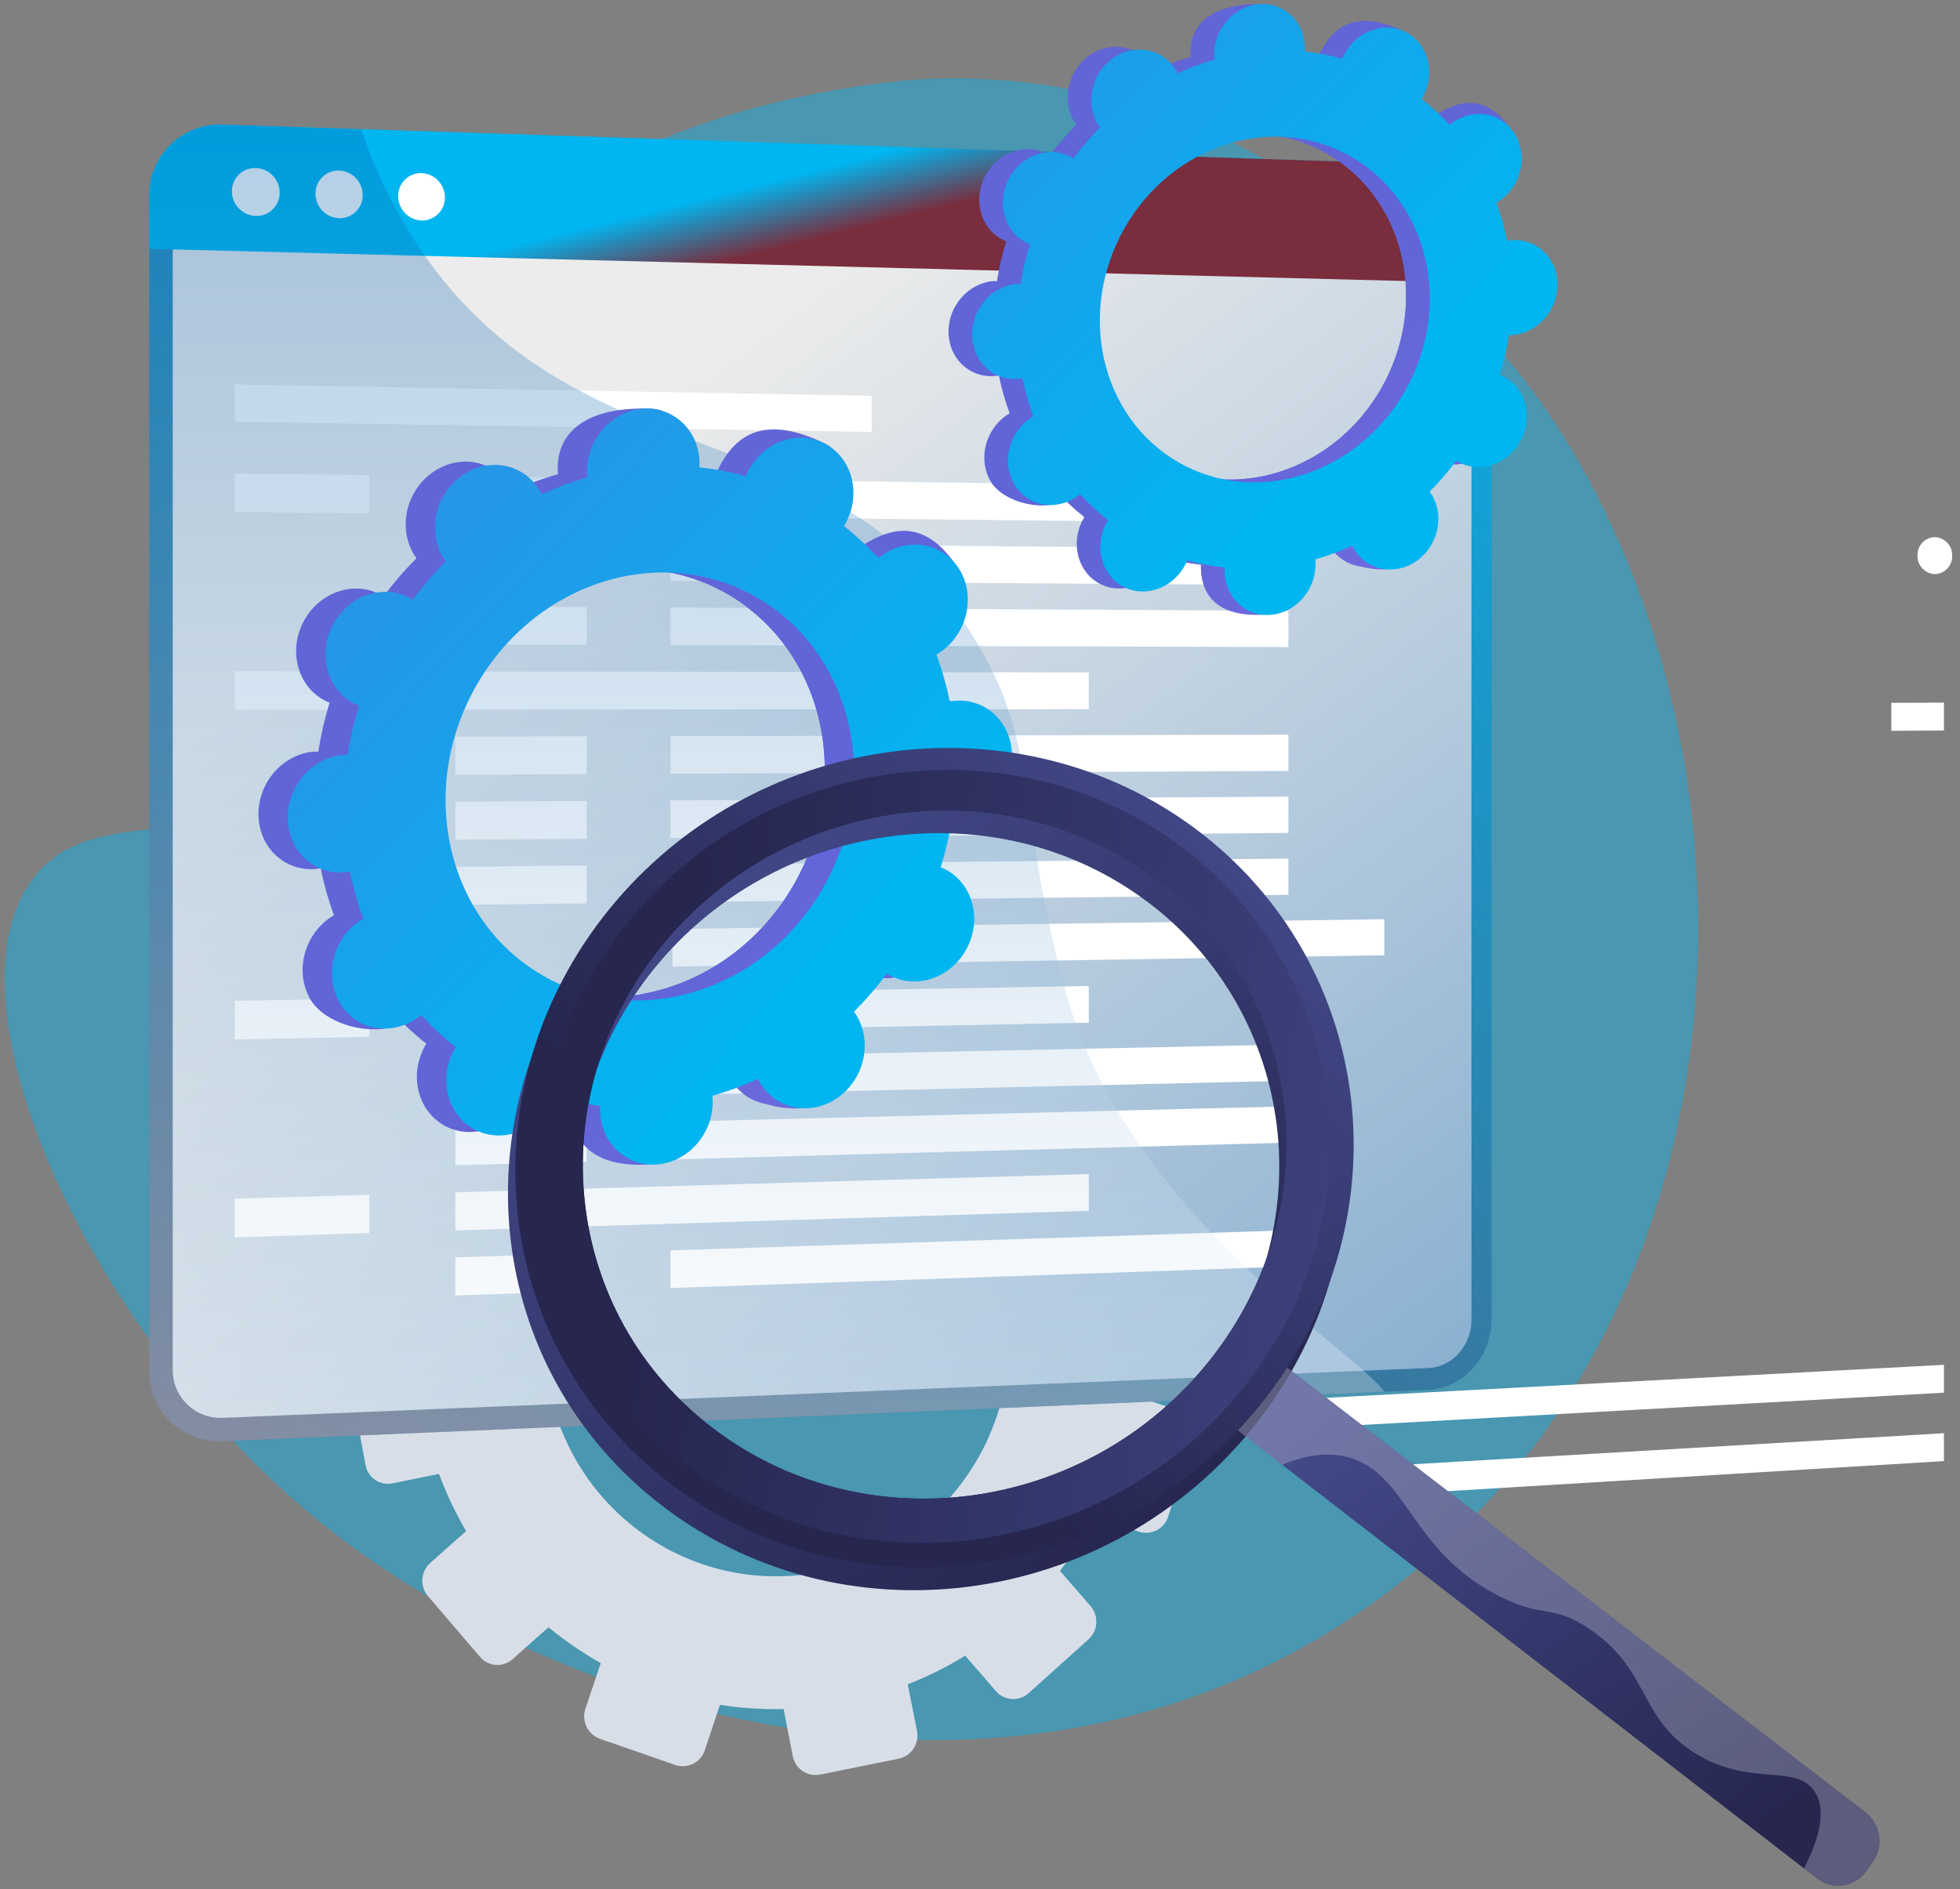 <?xml version="1.0" encoding="UTF-8"?>
<svg width="250px" height="241px" viewBox="0 0 250 241" version="1.1" xmlns="http://www.w3.org/2000/svg" xmlns:xlink="http://www.w3.org/1999/xlink">
    <rect x="0" y="0" width="250" height="241" fill="#808080" stroke="none"/>
    <title>Asset 10</title>
    <defs>
        <linearGradient x1="83.526%" y1="-17.618%" x2="-13.836%" y2="173.387%" id="linearGradient-1">
            <stop stop-color="#00B6F1" offset="0%"></stop>
            <stop stop-color="#792D3D" offset="100%"></stop>
        </linearGradient>
        <linearGradient x1="29.717%" y1="24.768%" x2="173.53%" y2="213.642%" id="linearGradient-2">
            <stop stop-color="#ECECEC" offset="0%"></stop>
            <stop stop-color="#005CAB" offset="100%"></stop>
        </linearGradient>
        <linearGradient x1="41.418%" y1="46.235%" x2="58.334%" y2="54.232%" id="linearGradient-3">
            <stop stop-color="#00B6F1" offset="0%"></stop>
            <stop stop-color="#792D3D" offset="100%"></stop>
        </linearGradient>
        <linearGradient x1="50%" y1="0%" x2="50%" y2="100%" id="linearGradient-4">
            <stop stop-color="#005CAB" offset="0%"></stop>
            <stop stop-color="#FFFFFF" offset="100%"></stop>
        </linearGradient>
        <linearGradient x1="247.873%" y1="246.483%" x2="56.358%" y2="54.773%" id="linearGradient-5">
            <stop stop-color="#AA80F9" offset="0%"></stop>
            <stop stop-color="#6165D7" offset="100%"></stop>
        </linearGradient>
        <linearGradient x1="178.905%" y1="253.381%" x2="44.287%" y2="45.825%" id="linearGradient-6">
            <stop stop-color="#AA80F9" offset="0%"></stop>
            <stop stop-color="#6165D7" offset="100%"></stop>
        </linearGradient>
        <linearGradient x1="68.679%" y1="69.152%" x2="-111.281%" y2="-115.256%" id="linearGradient-7">
            <stop stop-color="#00B6F1" offset="0%"></stop>
            <stop stop-color="#6165D7" offset="100%"></stop>
        </linearGradient>
        <linearGradient x1="220.617%" y1="219.226%" x2="65.96%" y2="64.349%" id="linearGradient-8">
            <stop stop-color="#AA80F9" offset="0%"></stop>
            <stop stop-color="#6165D7" offset="100%"></stop>
        </linearGradient>
        <linearGradient x1="159.745%" y1="223.842%" x2="51.036%" y2="56.195%" id="linearGradient-9">
            <stop stop-color="#AA80F9" offset="0%"></stop>
            <stop stop-color="#6165D7" offset="100%"></stop>
        </linearGradient>
        <linearGradient x1="74.543%" y1="75.134%" x2="-70.857%" y2="-73.882%" id="linearGradient-10">
            <stop stop-color="#00B6F1" offset="0%"></stop>
            <stop stop-color="#6165D7" offset="100%"></stop>
        </linearGradient>
        <linearGradient x1="16.655%" y1="9.32%" x2="84.374%" y2="86.446%" id="linearGradient-11">
            <stop stop-color="#444B8C" offset="0%"></stop>
            <stop stop-color="#26264F" offset="100%"></stop>
        </linearGradient>
        <linearGradient x1="21.951%" y1="8.546%" x2="78.235%" y2="86.328%" id="linearGradient-12">
            <stop stop-color="#444B8C" offset="0%"></stop>
            <stop stop-color="#26264F" offset="100%"></stop>
        </linearGradient>
        <linearGradient x1="86.142%" y1="11.284%" x2="36.686%" y2="64.242%" id="linearGradient-13">
            <stop stop-color="#444B8C" offset="0%"></stop>
            <stop stop-color="#26264F" offset="100%"></stop>
        </linearGradient>
        <linearGradient x1="122.641%" y1="60.148%" x2="19.201%" y2="45.555%" id="linearGradient-14">
            <stop stop-color="#444B8C" offset="0%"></stop>
            <stop stop-color="#26264F" offset="100%"></stop>
        </linearGradient>
    </defs>
    <g id="Symbols" stroke="none" stroke-width="1" fill="none" fill-rule="evenodd">
        <g id="Illustration-/-search" transform="translate(-34, -42)" fill-rule="nonzero">
            <g id="Asset-10" transform="translate(34, 42)">
                <path d="M195.634,50.051 C192.339,45.542 164.162,8.246 118.446,10.064 C116.161,10.156 71.592,12.512 55.151,41.743 C42.968,63.367 55.866,82.553 41.029,97.285 C28.1,110.123 12.216,101.627 4.272,112.012 C-7.829,127.827 11.44,170.536 41.049,194.353 C71.623,218.948 130.106,237.011 175.568,204.175 C226.604,167.331 226.086,91.75 195.634,50.051 Z" id="Path" fill="#00B6F1" opacity="0.43"></path>
                <g id="Cross-platform_testing" transform="translate(18.603, 0)">
                    <path d="M62.62,122.134 L63.746,127.908 C61.254,128.889 58.853,130.088 56.57,131.49 L52.719,127.065 C52.21,126.487 51.492,126.134 50.724,126.087 C49.955,126.039 49.199,126.3 48.623,126.812 L41.036,133.494 C39.823,134.557 39.69,136.397 40.737,137.624 L44.624,142.109 C42.949,144.212 41.456,146.454 40.163,148.811 L34.535,146.898 C32.999,146.389 31.341,147.217 30.825,148.75 L27.501,158.39 C27.24,159.124 27.282,159.931 27.619,160.633 C27.955,161.334 28.558,161.873 29.293,162.13 L34.941,164.058 C34.52,166.725 34.33,169.424 34.373,172.125 L28.47,173.327 C26.873,173.666 25.838,175.218 26.141,176.823 L28.019,186.889 C28.149,187.666 28.589,188.357 29.24,188.802 C29.89,189.247 30.693,189.408 31.465,189.248 L37.392,188.041 C38.33,190.568 39.487,193.01 40.848,195.337 L36.281,199.396 C35.054,200.491 34.919,202.362 35.976,203.622 L42.63,211.395 C43.138,211.993 43.867,212.359 44.65,212.411 C45.433,212.462 46.203,212.195 46.786,211.669 L51.353,207.61 C53.44,209.324 55.673,210.852 58.027,212.176 L56.068,218.006 C55.543,219.567 56.355,221.262 57.9,221.832 L67.542,225.18 C68.291,225.433 69.11,225.375 69.816,225.019 C70.522,224.663 71.056,224.04 71.298,223.288 L73.226,217.504 C75.911,217.926 78.629,218.106 81.346,218.042 L82.514,224.029 C82.656,224.808 83.105,225.498 83.76,225.944 C84.416,226.391 85.222,226.556 86,226.403 L96.038,224.374 C97.655,224.026 98.69,222.441 98.358,220.822 L97.18,214.886 C99.727,213.89 102.18,212.667 104.508,211.233 L108.416,215.743 C108.929,216.342 109.662,216.709 110.449,216.761 C111.236,216.812 112.011,216.544 112.598,216.017 L120.246,209.142 C121.467,208.028 121.575,206.143 120.489,204.896 L116.597,200.411 C118.298,198.245 119.806,195.934 121.103,193.505 L126.65,195.403 C127.395,195.657 128.211,195.6 128.913,195.246 C129.616,194.892 130.147,194.27 130.386,193.52 L133.573,183.728 C134.08,182.166 133.243,180.485 131.69,179.948 L126.194,178.081 C126.586,175.352 126.737,172.593 126.645,169.837 L132.314,168.68 C133.08,168.519 133.751,168.06 134.178,167.404 C134.606,166.748 134.755,165.95 134.593,165.184 L132.517,155.158 C132.193,153.564 130.641,152.532 129.046,152.85 L123.392,154.002 C122.405,151.442 121.192,148.975 119.769,146.629 L124.062,142.804 C125.27,141.722 125.376,139.867 124.301,138.654 L117.587,131.043 C117.075,130.462 116.352,130.108 115.579,130.06 C114.805,130.013 114.045,130.275 113.466,130.789 L109.111,134.651 C106.998,132.968 104.741,131.474 102.367,130.186 L104.204,124.691 C104.713,123.164 103.892,121.513 102.367,120.997 L92.872,117.801 C91.345,117.292 89.696,118.117 89.187,119.643 L87.289,125.147 C84.637,124.758 81.955,124.606 79.276,124.691 L78.154,118.968 C78.006,118.212 77.562,117.546 76.92,117.119 C76.279,116.692 75.494,116.54 74.739,116.695 L64.898,118.724 C63.34,119.055 62.329,120.568 62.62,122.134 Z M51.394,176.894 C48.298,160.699 58.737,145.006 74.698,141.749 C90.659,138.491 106.234,148.887 109.502,165.047 C112.791,181.283 102.397,197.224 86.259,200.512 C70.121,203.8 54.51,193.191 51.394,176.894 Z" id="Shape" fill="#D8DEE8"></path>
                    <path d="M113.735,96.283 L114.064,97.983 C113.331,98.272 112.625,98.625 111.953,99.038 L110.822,97.739 C110.673,97.569 110.462,97.465 110.236,97.45 C110.01,97.436 109.788,97.513 109.619,97.663 L107.386,99.627 C107.031,99.94 106.993,100.479 107.3,100.839 L108.441,102.159 C107.95,102.776 107.512,103.435 107.132,104.127 L105.478,103.564 C105.026,103.413 104.538,103.656 104.387,104.107 L103.407,106.943 C103.246,107.387 103.472,107.878 103.915,108.044 L105.574,108.612 C105.45,109.398 105.394,110.192 105.407,110.987 L103.671,111.342 C103.207,111.441 102.904,111.889 102.986,112.357 L103.539,115.32 C103.579,115.547 103.71,115.748 103.901,115.877 C104.093,116.006 104.328,116.052 104.554,116.005 L106.3,115.65 C106.575,116.395 106.915,117.115 107.315,117.801 L105.975,118.993 C105.613,119.314 105.572,119.866 105.884,120.236 L107.838,122.524 C107.987,122.701 108.201,122.809 108.432,122.824 C108.662,122.84 108.889,122.761 109.061,122.606 L110.4,121.413 C111.014,121.918 111.672,122.368 112.364,122.758 L111.786,124.473 C111.626,124.932 111.866,125.434 112.324,125.599 L115.166,126.583 C115.386,126.658 115.628,126.642 115.836,126.537 C116.044,126.432 116.201,126.247 116.272,126.025 L116.84,124.326 C117.629,124.449 118.428,124.502 119.226,124.483 L119.571,126.243 C119.658,126.717 120.112,127.03 120.586,126.944 L123.539,126.34 C124.014,126.236 124.317,125.77 124.219,125.295 L123.874,123.549 C124.624,123.256 125.346,122.896 126.031,122.474 L127.183,123.803 C127.334,123.978 127.549,124.086 127.78,124.101 C128.011,124.116 128.239,124.038 128.411,123.884 L130.66,121.855 C131.019,121.527 131.051,120.973 130.731,120.607 L129.584,119.292 C130.084,118.656 130.527,117.977 130.908,117.263 L132.542,117.821 C132.761,117.895 133,117.878 133.206,117.774 C133.412,117.67 133.568,117.488 133.639,117.268 L134.577,114.386 C134.726,113.927 134.48,113.434 134.024,113.275 L132.456,112.732 C132.571,111.929 132.615,111.118 132.588,110.307 L134.253,109.967 C134.715,109.868 135.013,109.417 134.923,108.952 L134.314,106.004 C134.219,105.538 133.766,105.234 133.299,105.325 L131.634,105.665 C131.341,104.916 130.983,104.194 130.563,103.508 L131.827,102.382 C132.183,102.063 132.215,101.517 131.898,101.159 L129.919,98.937 C129.768,98.766 129.556,98.661 129.328,98.647 C129.1,98.633 128.876,98.71 128.706,98.861 L127.437,99.992 C126.815,99.497 126.151,99.057 125.453,98.678 L125.991,97.06 C126.142,96.611 125.901,96.125 125.453,95.974 L122.651,95.035 C122.435,94.963 122.199,94.98 121.996,95.081 C121.792,95.183 121.637,95.362 121.565,95.578 L121.022,97.197 C120.243,97.083 119.455,97.039 118.667,97.065 L118.333,95.38 C118.29,95.155 118.158,94.957 117.967,94.831 C117.775,94.705 117.541,94.661 117.318,94.71 L114.425,95.299 C113.966,95.386 113.66,95.823 113.735,96.283 Z M110.431,112.387 C109.509,107.65 112.559,103.049 117.282,102.052 C119.548,101.599 121.902,102.066 123.823,103.352 C125.744,104.637 127.073,106.634 127.518,108.902 C128.503,113.668 125.446,118.332 120.682,119.333 C118.4,119.789 116.031,119.31 114.105,118.004 C112.179,116.699 110.857,114.675 110.436,112.387 L110.431,112.387 Z" id="Shape" fill="#D8DEE8"></path>
                    <path d="M163.601,20.975 L9.784,15.901 C7.319,15.809 4.924,16.731 3.157,18.452 C1.39,20.173 0.405,22.542 0.431,25.008 L0.431,174.885 C0.406,177.342 1.396,179.7 3.167,181.403 C4.939,183.106 7.335,184.002 9.79,183.88 L163.606,177.315 C168.057,177.127 171.65,173.089 171.65,168.299 L171.65,29.935 C171.645,25.12 168.052,21.122 163.601,20.975 Z" id="Path" fill="url(#linearGradient-1)"></path>
                    <path d="M9.79,180.892 C8.122,180.966 6.498,180.352 5.295,179.194 C4.093,178.037 3.419,176.437 3.43,174.768 L3.43,25.094 C3.417,23.421 4.088,21.814 5.287,20.646 C6.487,19.479 8.111,18.851 9.784,18.91 L163.601,23.755 C166.646,23.851 169.082,26.576 169.082,29.843 L169.082,168.396 C169.082,171.658 166.631,174.408 163.601,174.535 L9.79,180.892 Z" id="Path" fill="url(#linearGradient-2)"></path>
                    <path d="M163.601,20.975 L9.784,15.901 C7.319,15.809 4.924,16.731 3.157,18.452 C1.39,20.173 0.405,22.542 0.431,25.008 L0.431,31.746 L171.645,36.135 L171.645,29.935 C171.645,25.12 168.052,21.122 163.601,20.975 Z" id="Path" fill="url(#linearGradient-3)"></path>
                    <path d="M17.067,24.582 C17.074,25.385 16.753,26.156 16.179,26.716 C15.604,27.277 14.825,27.578 14.022,27.55 C12.326,27.49 10.982,26.101 10.977,24.404 C10.97,23.602 11.291,22.831 11.866,22.27 C12.441,21.71 13.22,21.409 14.022,21.436 C15.718,21.496 17.063,22.886 17.067,24.582 Z" id="Path" fill="#FFFFFF"></path>
                    <path d="M27.658,24.886 C27.667,25.681 27.352,26.445 26.785,27.002 C26.218,27.559 25.449,27.861 24.654,27.839 C22.972,27.774 21.641,26.392 21.64,24.709 C21.631,23.912 21.948,23.147 22.517,22.59 C23.086,22.032 23.858,21.731 24.654,21.756 C26.333,21.827 27.657,23.207 27.658,24.886 L27.658,24.886 Z" id="Path" fill="#FFFFFF"></path>
                    <path d="M38.143,25.191 C38.155,25.98 37.844,26.74 37.283,27.295 C36.722,27.85 35.959,28.153 35.169,28.134 C33.499,28.065 32.181,26.69 32.185,25.018 C32.175,24.228 32.488,23.468 33.051,22.914 C33.614,22.359 34.379,22.059 35.169,22.081 C36.834,22.154 38.145,23.525 38.143,25.191 L38.143,25.191 Z" id="Path" fill="#FFFFFF"></path>
                    <polygon id="Path" fill="#FFFFFF" points="92.582 50.498 11.337 49.037 11.337 53.817 92.582 55.1"></polygon>
                    <g id="Group" style="mix-blend-mode: soft-light;" transform="translate(11.165, 60.377)" fill="#FFFFFF">
                        <polygon id="Path" points="17.346 5.119 0.173 4.937 0.173 0.015 17.346 0.233"></polygon>
                        <polygon id="Path" points="109.106 6.099 28.313 5.236 28.313 0.375 109.106 1.416"></polygon>
                        <polygon id="Path" points="45.06 13.658 28.313 13.542 28.313 8.681 45.06 8.833"></polygon>
                        <polygon id="Path" points="134.572 14.272 55.748 13.729 55.748 8.93 134.572 9.645"></polygon>
                        <polygon id="Path" points="45.06 21.898 28.313 21.847 28.313 16.987 45.06 17.073"></polygon>
                        <polygon id="Path" points="134.572 22.177 55.748 21.934 55.748 17.129 134.572 17.55"></polygon>
                        <polygon id="Path" points="17.346 30.163 0.173 30.173 0.173 25.252 17.346 25.277"></polygon>
                        <polygon id="Path" points="109.106 30.097 28.313 30.153 28.313 25.292 109.106 25.414"></polygon>
                        <polygon id="Path" points="45.06 38.382 28.313 38.459 28.313 33.598 45.06 33.557"></polygon>
                        <polygon id="Path" points="134.572 37.982 55.748 38.337 55.748 33.537 134.572 33.354"></polygon>
                        <polygon id="Path" points="45.06 46.627 28.313 46.764 28.313 41.904 45.06 41.802"></polygon>
                        <polygon id="Path" points="134.572 45.886 55.748 46.536 55.748 41.736 134.572 41.259"></polygon>
                        <polygon id="Path" points="45.06 54.872 28.313 55.07 28.313 50.209 45.06 50.042"></polygon>
                        <polygon id="Path" points="134.572 53.786 55.748 54.74 55.748 49.94 134.572 49.164"></polygon>
                        <polygon id="Path" points="72.333 62.68 56.007 62.939 56.007 58.139 72.333 57.916"></polygon>
                        <polygon id="Path" points="146.803 61.498 82.762 62.513 82.762 57.774 146.803 56.896"></polygon>
                        <polygon id="Path" points="17.346 71.899 0.173 72.234 0.173 67.313 17.346 67.013"></polygon>
                        <polygon id="Path" points="109.106 70.098 28.313 71.681 28.313 66.82 109.106 65.415"></polygon>
                        <polygon id="Path" points="45.06 79.596 28.313 79.987 28.313 75.126 45.06 74.771"></polygon>
                        <polygon id="Path" points="134.572 77.501 55.748 79.347 55.748 74.543 134.572 72.873"></polygon>
                        <polygon id="Path" points="45.06 87.841 28.313 88.292 28.313 83.432 45.06 83.016"></polygon>
                        <polygon id="Path" points="134.572 85.4 55.748 87.546 55.748 82.747 134.572 80.773"></polygon>
                        <polygon id="Path" points="17.346 96.938 0.173 97.476 0.173 92.549 17.346 92.052"></polygon>
                        <polygon id="Path" points="109.106 94.097 28.313 96.598 28.313 91.737 109.106 89.414"></polygon>
                        <polygon id="Path" points="45.06 104.325 28.313 104.903 28.313 100.043 45.06 99.5"></polygon>
                        <polygon id="Path" points="134.572 101.21 55.748 103.95 55.748 99.15 134.572 96.583"></polygon>
                    </g>
                    <g id="Group" opacity="0.3" style="mix-blend-mode: multiply;" transform="translate(0, 15.728)" fill="url(#linearGradient-4)">
                        <path d="M103.813,62.863 C85.848,36.728 54.754,45.044 35.078,16.185 C31.852,11.424 29.291,6.245 27.466,0.791 L9.79,0.193 C7.327,0.1 4.934,1.018 3.166,2.735 C1.398,4.451 0.41,6.816 0.431,9.28 L0.431,159.156 C0.406,161.613 1.396,163.972 3.167,165.675 C4.939,167.377 7.335,168.274 9.79,168.152 L157.978,161.825 C154.583,156.929 125.016,138.801 117.378,110.967 C110.385,85.512 114.653,78.642 103.813,62.863 Z" id="Path"></path>
                    </g>
                    <path d="M164.535,58.667 C167.341,60.093 170.863,58.784 172.406,55.745 C173.949,52.705 172.914,49.093 170.117,47.667 C169.97,47.591 169.823,47.53 169.676,47.474 C170.192,45.814 170.585,44.119 170.853,42.401 C171.016,42.401 171.173,42.401 171.361,42.401 C174.563,42.117 177.1,39.174 177.034,35.835 C176.968,32.497 174.319,30.016 171.117,30.3 C170.95,30.3 170.787,30.341 170.61,30.371 C170.278,28.725 169.82,27.107 169.239,25.531 C169.386,25.445 169.534,25.353 169.676,25.257 C172.416,23.339 173.289,19.554 171.63,16.804 C169.97,14.054 166.407,13.379 163.667,15.282 C163.525,15.378 163.393,15.485 163.266,15.597 C162.177,14.394 160.989,13.286 159.714,12.283 C159.805,12.136 159.891,11.984 159.972,11.827 C161.495,8.783 163.525,5.475 160.703,4.094 C154.162,0.903 151.355,3.633 149.812,6.672 C149.731,6.829 149.665,6.986 149.599,7.149 C148.037,6.713 146.442,6.409 144.829,6.241 C144.829,6.073 144.829,5.901 144.829,5.733 C144.773,2.385 145.763,0.573 142.55,0.507 C135.547,0.37 133.182,3.41 133.248,6.753 C133.248,6.926 133.248,7.098 133.283,7.26 C131.669,7.722 130.093,8.307 128.569,9.011 C128.498,8.864 128.422,8.712 128.335,8.569 C126.676,5.82 123.113,5.145 120.373,7.047 C117.632,8.95 116.759,12.75 118.419,15.5 C118.505,15.642 118.596,15.774 118.693,15.901 C117.466,17.13 116.332,18.448 115.298,19.843 C115.161,19.757 115.024,19.676 114.882,19.6 C112.075,18.174 108.553,19.483 107.01,22.522 C105.468,25.561 106.503,29.174 109.299,30.599 C109.446,30.675 109.593,30.736 109.741,30.792 C109.225,32.452 108.831,34.148 108.563,35.866 C108.401,35.866 108.244,35.866 108.056,35.866 C104.853,36.15 102.316,39.093 102.382,42.431 C102.448,45.77 105.097,48.251 108.299,47.967 C108.467,47.967 108.629,47.926 108.807,47.896 C109.138,49.542 109.596,51.16 110.177,52.736 C110.03,52.822 109.883,52.913 109.741,53.01 C107,54.928 106.127,58.713 107.787,61.463 C109.446,64.213 114.932,65.491 117.673,63.573 C117.815,63.477 116.018,62.767 116.15,62.66 C117.239,63.862 118.428,64.97 119.703,65.973 C119.611,66.12 119.525,66.272 119.444,66.43 C117.921,69.474 118.936,73.081 121.733,74.507 C124.529,75.933 128.061,74.624 129.604,71.585 C129.685,71.427 129.751,71.27 129.817,71.108 C131.379,71.544 132.975,71.847 134.588,72.016 C134.588,72.183 134.588,72.356 134.588,72.523 C134.654,75.867 137.303,78.343 140.505,78.059 C143.707,77.775 146.23,74.877 146.158,71.539 C146.158,71.366 146.158,71.194 146.123,71.032 C147.737,70.57 149.313,69.985 150.838,69.281 C150.909,69.428 150.985,69.581 151.071,69.723 C152.731,72.473 156.293,73.152 159.034,71.245 C161.774,69.337 162.647,65.542 160.987,62.792 C160.901,62.65 160.81,62.518 160.713,62.391 C161.94,61.162 163.075,59.844 164.109,58.449 C164.251,58.51 164.393,58.591 164.535,58.667 Z M129.568,59.108 C119.383,53.938 115.668,40.808 121.266,29.783 C126.864,18.757 139.663,14.008 149.843,19.179 C160.023,24.349 163.743,37.479 158.145,48.504 C152.548,59.53 139.754,64.279 129.568,59.108 L129.568,59.108 Z" id="Shape" fill="url(#linearGradient-5)"></path>
                    <path d="M171.34,42.391 C174.543,42.107 177.08,39.164 177.014,35.825 C176.948,32.487 174.299,30.006 171.097,30.29 C170.929,30.29 170.767,30.33 170.589,30.361 C170.258,28.715 169.8,27.096 169.219,25.521 C169.366,25.434 169.513,25.343 169.655,25.247 C172.396,23.329 175.781,18.697 173.847,16.114 C170.183,11.243 166.387,13.349 163.647,15.267 C163.505,15.363 163.373,15.47 163.246,15.581 C162.157,14.379 160.968,13.271 159.693,12.268 C159.785,12.121 159.871,11.969 159.952,11.812 C160.757,10.258 160.887,8.441 160.312,6.789 C157.68,11.45 155.08,16.121 152.512,20.802 C160.632,26.754 163.226,38.484 158.145,48.484 C153.842,56.957 145.286,61.716 136.932,61.123 C136.562,62.087 136.191,63.061 135.795,64.015 C134.714,66.612 133.481,69.154 132.243,71.696 C133.018,71.842 133.796,71.957 134.577,72.041 C134.577,72.209 134.577,72.381 134.577,72.549 C134.643,75.892 136.673,78.728 142.474,78.424 C145.681,78.251 146.235,74.872 146.169,71.519 C146.169,71.346 146.169,71.174 146.133,71.011 C147.747,70.55 149.324,69.965 150.848,69.261 C150.919,69.408 150.995,69.56 151.081,69.702 C152.741,72.452 158.491,73.624 161.231,71.706 C163.972,69.789 162.657,65.511 160.998,62.756 C160.911,62.614 160.82,62.482 160.724,62.356 C161.95,61.126 163.085,59.809 164.119,58.413 C164.256,58.5 164.393,58.581 164.535,58.657 C167.341,60.083 170.863,58.774 172.406,55.734 C173.949,52.695 172.914,49.083 170.117,47.657 C169.97,47.581 169.823,47.52 169.676,47.464 C170.192,45.804 170.585,44.108 170.853,42.391 C171.026,42.406 171.178,42.406 171.34,42.391 Z" id="Path" fill="url(#linearGradient-6)"></path>
                    <path d="M167.554,59.012 C170.361,60.438 173.883,59.129 175.426,56.09 C176.968,53.05 175.933,49.438 173.137,48.012 C172.99,47.936 172.843,47.875 172.695,47.819 C173.211,46.159 173.605,44.464 173.873,42.746 C174.035,42.746 174.192,42.746 174.38,42.746 C177.583,42.462 180.12,39.519 180.054,36.18 C179.988,32.842 177.339,30.361 174.137,30.645 C173.969,30.645 173.807,30.686 173.629,30.716 C173.298,29.07 172.84,27.452 172.259,25.876 C172.406,25.79 172.553,25.698 172.695,25.602 C175.436,23.684 176.309,19.899 174.649,17.149 C172.99,14.399 169.427,13.724 166.687,15.627 C166.545,15.723 166.413,15.83 166.286,15.942 C165.197,14.74 164.008,13.631 162.733,12.628 C162.825,12.481 162.911,12.329 162.992,12.172 C164.515,9.128 163.5,5.52 160.703,4.094 C157.907,2.669 154.375,3.978 152.832,7.017 C152.751,7.174 152.685,7.331 152.619,7.494 C151.057,7.058 149.461,6.754 147.848,6.586 C147.848,6.418 147.848,6.246 147.848,6.078 C147.793,2.725 145.143,0.249 141.941,0.533 C138.739,0.817 136.201,3.76 136.267,7.103 C136.267,7.276 136.267,7.448 136.303,7.611 C134.689,8.072 133.112,8.657 131.588,9.361 C131.517,9.214 131.441,9.062 131.355,8.92 C129.695,6.17 126.133,5.495 123.392,7.397 C120.652,9.3 119.769,13.115 121.433,15.87 C121.52,16.013 121.611,16.144 121.707,16.271 C120.481,17.501 119.346,18.818 118.312,20.214 C118.175,20.127 118.038,20.046 117.896,19.97 C115.09,18.544 111.568,19.853 110.025,22.892 C108.482,25.932 109.517,29.544 112.314,30.97 C112.461,31.046 112.608,31.107 112.755,31.163 C112.239,32.823 111.845,34.518 111.578,36.236 C111.415,36.236 111.258,36.236 111.07,36.236 C107.868,36.52 105.331,39.463 105.396,42.802 C105.462,46.14 108.112,48.621 111.314,48.337 C111.481,48.337 111.644,48.296 111.821,48.266 C112.153,49.912 112.611,51.531 113.192,53.106 C113.044,53.193 112.897,53.284 112.755,53.38 C110.015,55.298 109.142,59.083 110.801,61.833 C112.461,64.583 116.023,65.258 118.764,63.355 C118.906,63.259 119.038,63.152 119.165,63.041 C120.254,64.243 121.442,65.351 122.717,66.354 C122.626,66.501 122.54,66.653 122.458,66.81 C120.936,69.854 121.951,73.462 124.747,74.888 C127.544,76.313 131.076,75.004 132.619,71.965 C132.7,71.808 132.766,71.651 132.832,71.488 C134.394,71.924 135.989,72.228 137.602,72.396 C137.602,72.564 137.602,72.736 137.602,72.904 C137.668,76.247 140.317,78.723 143.519,78.439 C146.722,78.155 149.259,75.212 149.193,71.874 C149.193,71.701 149.193,71.529 149.158,71.366 C150.772,70.905 152.348,70.32 153.872,69.616 C153.943,69.763 154.02,69.915 154.106,70.057 C155.765,72.807 159.328,73.487 162.068,71.58 C164.809,69.672 165.682,65.877 164.022,63.127 C163.936,62.985 163.845,62.853 163.748,62.726 C164.975,61.496 166.109,60.179 167.143,58.784 C167.27,58.855 167.407,58.936 167.554,59.012 Z M132.588,59.453 C122.403,54.283 118.688,41.153 124.285,30.128 C129.883,19.102 142.682,14.353 152.862,19.524 C163.043,24.694 166.763,37.824 161.165,48.849 C155.567,59.875 142.768,64.624 132.583,59.453 L132.588,59.453 Z" id="Shape" fill="url(#linearGradient-7)"></path>
                    <path d="M91.288,124.077 C94.759,125.838 99.124,124.219 101.032,120.464 C102.94,116.71 101.671,112.23 98.2,110.464 C98.023,110.373 97.835,110.297 97.652,110.221 C98.29,108.169 98.777,106.073 99.109,103.95 C99.307,103.95 99.51,103.95 99.713,103.95 C103.676,103.594 106.817,99.957 106.736,95.832 C106.655,91.707 103.377,88.627 99.413,88.982 C99.205,88.982 99.002,89.033 98.799,89.069 C98.389,87.031 97.823,85.027 97.104,83.077 C97.287,82.97 97.469,82.858 97.647,82.737 C101.037,80.362 102.118,75.679 100.068,72.27 C98.018,68.86 93.602,68.028 90.212,70.402 C90.04,70.524 89.877,70.656 89.705,70.788 C88.357,69.301 86.887,67.929 85.31,66.689 C85.421,66.506 85.533,66.318 85.63,66.125 C87.538,62.366 90.035,58.261 86.533,56.551 C78.413,52.599 74.962,55.983 73.054,59.743 C72.957,59.935 72.871,60.133 72.79,60.331 C70.856,59.791 68.88,59.414 66.883,59.205 C66.883,58.997 66.883,58.789 66.883,58.576 C66.802,54.441 68.03,52.198 64.051,52.122 C55.378,51.955 52.455,55.714 52.536,59.854 C52.536,60.072 52.536,60.28 52.582,60.494 C50.583,61.064 48.632,61.789 46.745,62.66 C46.654,62.477 46.563,62.295 46.456,62.112 C44.426,58.708 39.991,57.87 36.601,60.245 C33.21,62.619 32.129,67.302 34.18,70.712 C34.286,70.884 34.398,71.052 34.515,71.219 C32.995,72.741 31.589,74.373 30.308,76.1 C30.14,75.994 29.968,75.892 29.8,75.801 C26.329,74.04 21.964,75.659 20.056,79.413 C18.148,83.168 19.417,87.648 22.888,89.408 C23.066,89.5 23.253,89.576 23.436,89.652 C22.805,91.694 22.323,93.78 21.995,95.893 C21.797,95.893 21.594,95.893 21.391,95.893 C17.427,96.248 14.286,99.886 14.367,104.011 C14.448,108.135 17.727,111.215 21.69,110.86 C21.898,110.86 22.101,110.809 22.304,110.774 C22.714,112.812 23.281,114.815 23.999,116.766 C23.817,116.872 23.634,116.984 23.456,117.106 C20.066,119.48 18.985,124.163 21.036,127.573 C23.086,130.982 29.886,132.56 33.271,130.186 C33.444,130.064 31.241,129.171 31.383,129.054 C32.731,130.542 34.201,131.913 35.778,133.154 C35.667,133.336 35.555,133.524 35.459,133.717 C33.55,137.477 34.819,141.952 38.29,143.712 C41.762,145.473 46.126,143.854 48.034,140.1 C48.131,139.907 48.217,139.709 48.298,139.511 C50.232,140.051 52.208,140.428 54.206,140.637 C54.206,140.845 54.206,141.053 54.206,141.267 C54.287,145.402 57.565,148.471 61.529,148.116 C65.492,147.761 68.634,144.123 68.552,139.998 C68.552,139.78 68.552,139.572 68.507,139.359 C70.505,138.788 72.456,138.064 74.343,137.192 C74.434,137.375 74.526,137.563 74.632,137.74 C76.662,141.145 81.098,141.982 84.488,139.607 C87.878,137.233 88.959,132.55 86.908,129.14 C86.802,128.968 86.69,128.801 86.574,128.633 C88.093,127.111 89.499,125.48 90.781,123.752 C90.938,123.884 91.111,123.986 91.288,124.077 Z M47.999,124.625 C35.398,118.217 30.795,101.981 37.727,88.328 C44.66,74.674 60.493,68.804 73.079,75.202 C85.665,81.6 90.334,97.856 83.381,111.504 C76.429,125.153 60.61,131.028 48.004,124.625 L47.999,124.625 Z" id="Shape" fill="url(#linearGradient-8)"></path>
                    <path d="M99.718,103.929 C103.681,103.574 106.823,99.936 106.741,95.811 C106.66,91.687 103.382,88.607 99.418,88.962 C99.21,88.962 99.007,89.013 98.804,89.048 C98.394,87.01 97.828,85.007 97.109,83.056 C97.292,82.95 97.474,82.838 97.652,82.716 C101.042,80.342 105.234,74.598 102.844,71.427 C98.307,65.395 93.607,68.008 90.217,70.382 C90.045,70.504 89.882,70.636 89.71,70.768 C88.362,69.28 86.892,67.909 85.315,66.668 C85.427,66.486 85.538,66.298 85.635,66.105 C86.632,64.181 86.794,61.931 86.081,59.885 C82.806,65.635 79.58,71.422 76.403,77.247 C86.462,84.614 89.664,99.135 83.376,111.515 C78.048,122.007 67.456,127.897 57.119,127.157 C56.657,128.354 56.205,129.557 55.713,130.739 C54.373,133.955 52.85,137.101 51.323,140.247 C52.28,140.426 53.243,140.568 54.211,140.673 C54.211,140.881 54.211,141.089 54.211,141.302 C54.292,145.437 56.804,148.953 63.985,148.573 C67.959,148.36 68.639,144.159 68.552,140.024 C68.552,139.805 68.552,139.597 68.507,139.384 C70.505,138.813 72.456,138.089 74.343,137.218 C74.434,137.4 74.526,137.588 74.632,137.766 C76.662,141.17 83.808,142.621 87.198,140.247 C90.588,137.872 88.964,132.575 86.908,129.171 C86.802,128.998 86.69,128.831 86.574,128.664 C88.093,127.142 89.499,125.51 90.781,123.783 C90.948,123.889 91.121,123.991 91.288,124.082 C94.759,125.843 99.124,124.224 101.032,120.47 C102.94,116.715 101.671,112.235 98.2,110.474 C98.023,110.383 97.835,110.307 97.652,110.231 C98.29,108.179 98.777,106.083 99.109,103.96 C99.312,103.95 99.515,103.945 99.718,103.929 Z" id="Path" fill="url(#linearGradient-9)"></path>
                    <path d="M95.023,124.503 C98.495,126.264 102.859,124.645 104.767,120.891 C106.675,117.136 105.407,112.656 101.935,110.896 C101.758,110.804 101.57,110.728 101.387,110.652 C102.025,108.6 102.512,106.504 102.844,104.381 C103.042,104.381 103.245,104.381 103.448,104.381 C107.411,104.026 110.553,100.388 110.471,96.263 C110.39,92.138 107.112,89.058 103.148,89.414 C102.94,89.414 102.737,89.464 102.534,89.5 C102.124,87.462 101.558,85.459 100.839,83.508 C101.022,83.401 101.205,83.29 101.382,83.168 C104.772,80.793 105.853,76.11 103.803,72.701 C101.753,69.291 97.337,68.459 93.947,70.834 C93.775,70.955 93.612,71.087 93.44,71.219 C92.093,69.732 90.622,68.361 89.045,67.12 C89.157,66.937 89.268,66.749 89.365,66.557 C91.273,62.797 90.004,58.322 86.533,56.556 C83.062,54.791 78.697,56.414 76.789,60.169 C76.693,60.362 76.606,60.559 76.525,60.757 C74.591,60.217 72.615,59.84 70.618,59.631 C70.618,59.423 70.618,59.215 70.618,59.002 C70.537,54.867 67.258,51.797 63.295,52.152 C59.331,52.508 56.19,56.145 56.271,60.27 C56.271,60.488 56.271,60.696 56.317,60.91 C54.318,61.481 52.367,62.205 50.48,63.076 C50.389,62.893 50.298,62.711 50.191,62.528 C48.161,59.124 43.726,58.286 40.336,60.661 C36.946,63.035 35.865,67.718 37.915,71.128 C38.021,71.3 38.133,71.468 38.25,71.635 C36.73,73.157 35.324,74.789 34.043,76.516 C33.875,76.41 33.703,76.308 33.535,76.217 C30.064,74.456 25.7,76.075 23.791,79.829 C21.883,83.584 23.167,88.028 26.638,89.804 C26.816,89.896 27.004,89.972 27.186,90.048 C26.548,92.1 26.062,94.196 25.73,96.319 C25.532,96.319 25.329,96.319 25.126,96.319 C21.163,96.674 18.021,100.312 18.102,104.437 C18.184,108.562 21.462,111.641 25.425,111.286 C25.634,111.286 25.837,111.235 26.04,111.2 C26.449,113.241 27.016,115.248 27.735,117.202 C27.552,117.309 27.369,117.42 27.192,117.542 C23.801,119.917 22.721,124.6 24.771,128.009 C26.821,131.419 31.236,132.251 34.626,129.876 C34.799,129.754 34.961,129.622 35.134,129.491 C36.481,130.98 37.951,132.353 39.529,133.595 C39.417,133.778 39.305,133.966 39.209,134.158 C37.301,137.918 38.57,142.393 42.041,144.154 C45.512,145.914 49.877,144.296 51.785,140.541 C51.881,140.348 51.967,140.15 52.049,139.953 C53.983,140.493 55.959,140.87 57.956,141.079 C57.956,141.287 57.956,141.495 57.956,141.708 C58.037,145.843 61.316,148.913 65.279,148.557 C69.243,148.202 72.384,144.564 72.303,140.44 C72.303,140.221 72.303,140.013 72.257,139.8 C74.255,139.229 76.207,138.505 78.093,137.634 C78.185,137.816 78.276,138.004 78.383,138.182 C80.413,141.586 84.848,142.423 88.238,140.049 C91.628,137.674 92.709,132.991 90.659,129.582 C90.552,129.409 90.441,129.242 90.324,129.075 C91.844,127.552 93.25,125.921 94.531,124.194 C94.673,124.305 94.846,124.412 95.023,124.503 Z M51.734,125.051 C39.128,118.653 34.525,102.402 41.457,88.754 C48.39,75.106 64.229,69.23 76.835,75.628 C89.441,82.026 94.044,98.277 87.111,111.925 C80.179,125.574 64.345,131.449 51.739,125.051 L51.734,125.051 Z" id="Shape" fill="url(#linearGradient-10)"></path>
                    <path d="M230.403,70.9 C230.422,71.504 230.199,72.092 229.784,72.532 C229.368,72.972 228.795,73.228 228.19,73.244 C226.924,73.194 225.935,72.135 225.972,70.869 C225.953,70.264 226.176,69.676 226.593,69.236 C227.009,68.795 227.584,68.54 228.19,68.525 C229.453,68.577 230.44,69.636 230.403,70.9 L230.403,70.9 Z" id="Path" fill="#FFFFFF"></path>
                    <polygon id="Path" fill="#FFFFFF" points="229.347 177.68 150.604 182.049 150.604 178.33 229.347 174.124"></polygon>
                    <polygon id="Path" fill="#FFFFFF" points="229.347 186.407 150.604 191.181 150.604 187.457 229.347 182.851"></polygon>
                    <polygon id="Path" fill="#FFFFFF" points="222.638 89.667 222.638 93.239 229.347 93.199 229.347 89.642"></polygon>
                    <path d="M220.283,237.545 L219.375,238.803 C218.674,239.764 217.611,240.396 216.432,240.554 C215.254,240.712 214.062,240.382 213.133,239.64 L134.994,179.177 L141.292,171.186 L219.294,231.157 C221.286,232.675 221.723,235.495 220.283,237.545 L220.283,237.545 Z" id="Path" fill="url(#linearGradient-11)"></path>
                    <path d="M132.923,108.633 C155.76,125.65 160.003,158.197 141.682,181.541 C122.905,205.454 88.263,209.995 65.051,191.476 C42.274,173.292 39.94,140.232 59.057,117.836 C77.763,95.948 110.497,91.91 132.923,108.633 Z M127.696,115.015 C108.817,100.855 81.199,104.279 65.502,122.783 C49.496,141.657 51.592,169.38 70.724,184.57 C90.151,199.994 119.124,196.24 134.872,176.28 C150.315,156.746 146.864,129.379 127.701,115.01 L127.696,115.015 Z" id="Shape" fill="url(#linearGradient-12)"></path>
                    <path d="M134.994,179.177 L144.961,186.884 C148.574,185.337 151.304,185.362 153.334,185.92 C160.972,187.95 161.18,197.782 172.568,203.612 C178.283,206.54 179.196,204.566 183.972,207.717 C191.833,212.932 190.31,218.97 197.365,223.531 C204.505,228.148 210.514,224.845 212.904,228.635 C213.919,230.259 214.213,233.075 211.493,238.372 L213.127,239.635 C214.057,240.377 215.249,240.707 216.427,240.549 C217.606,240.391 218.669,239.758 219.37,238.798 L220.278,237.54 C221.719,235.492 221.284,232.672 219.294,231.152 L141.276,171.181 L134.994,179.177 Z" id="Path" fill="#D8DEE8" opacity="0.3" style="mix-blend-mode: multiply;"></path>
                    <path d="M133.862,105.725 C156.699,122.743 160.942,155.29 142.621,178.634 C123.844,202.547 89.202,207.087 65.99,188.569 C43.213,170.384 40.879,137.324 59.996,114.929 C78.702,93.041 111.441,89.003 133.862,105.725 Z M128.64,112.128 C109.756,97.973 82.138,101.393 66.441,119.906 C50.435,138.78 52.531,166.503 71.663,181.694 C91.09,197.118 120.063,193.363 135.811,173.403 C151.233,153.834 147.803,126.472 128.64,112.128 Z" id="Shape" fill="url(#linearGradient-13)"></path>
                    <path d="M132.02,107.973 C153.548,124.057 157.511,154.773 140.211,176.772 C122.514,199.269 89.872,203.541 68.014,186.123 C46.527,168.999 44.274,137.837 62.285,116.68 C79.915,95.979 110.847,92.153 132.02,107.973 Z M128.64,112.128 C109.756,97.973 82.138,101.393 66.441,119.906 C50.435,138.78 52.531,166.503 71.663,181.694 C91.09,197.118 120.063,193.363 135.811,173.403 C151.233,153.834 147.803,126.472 128.64,112.128 Z" id="Shape" fill="url(#linearGradient-14)"></path>
                </g>
            </g>
        </g>
    </g>
</svg>